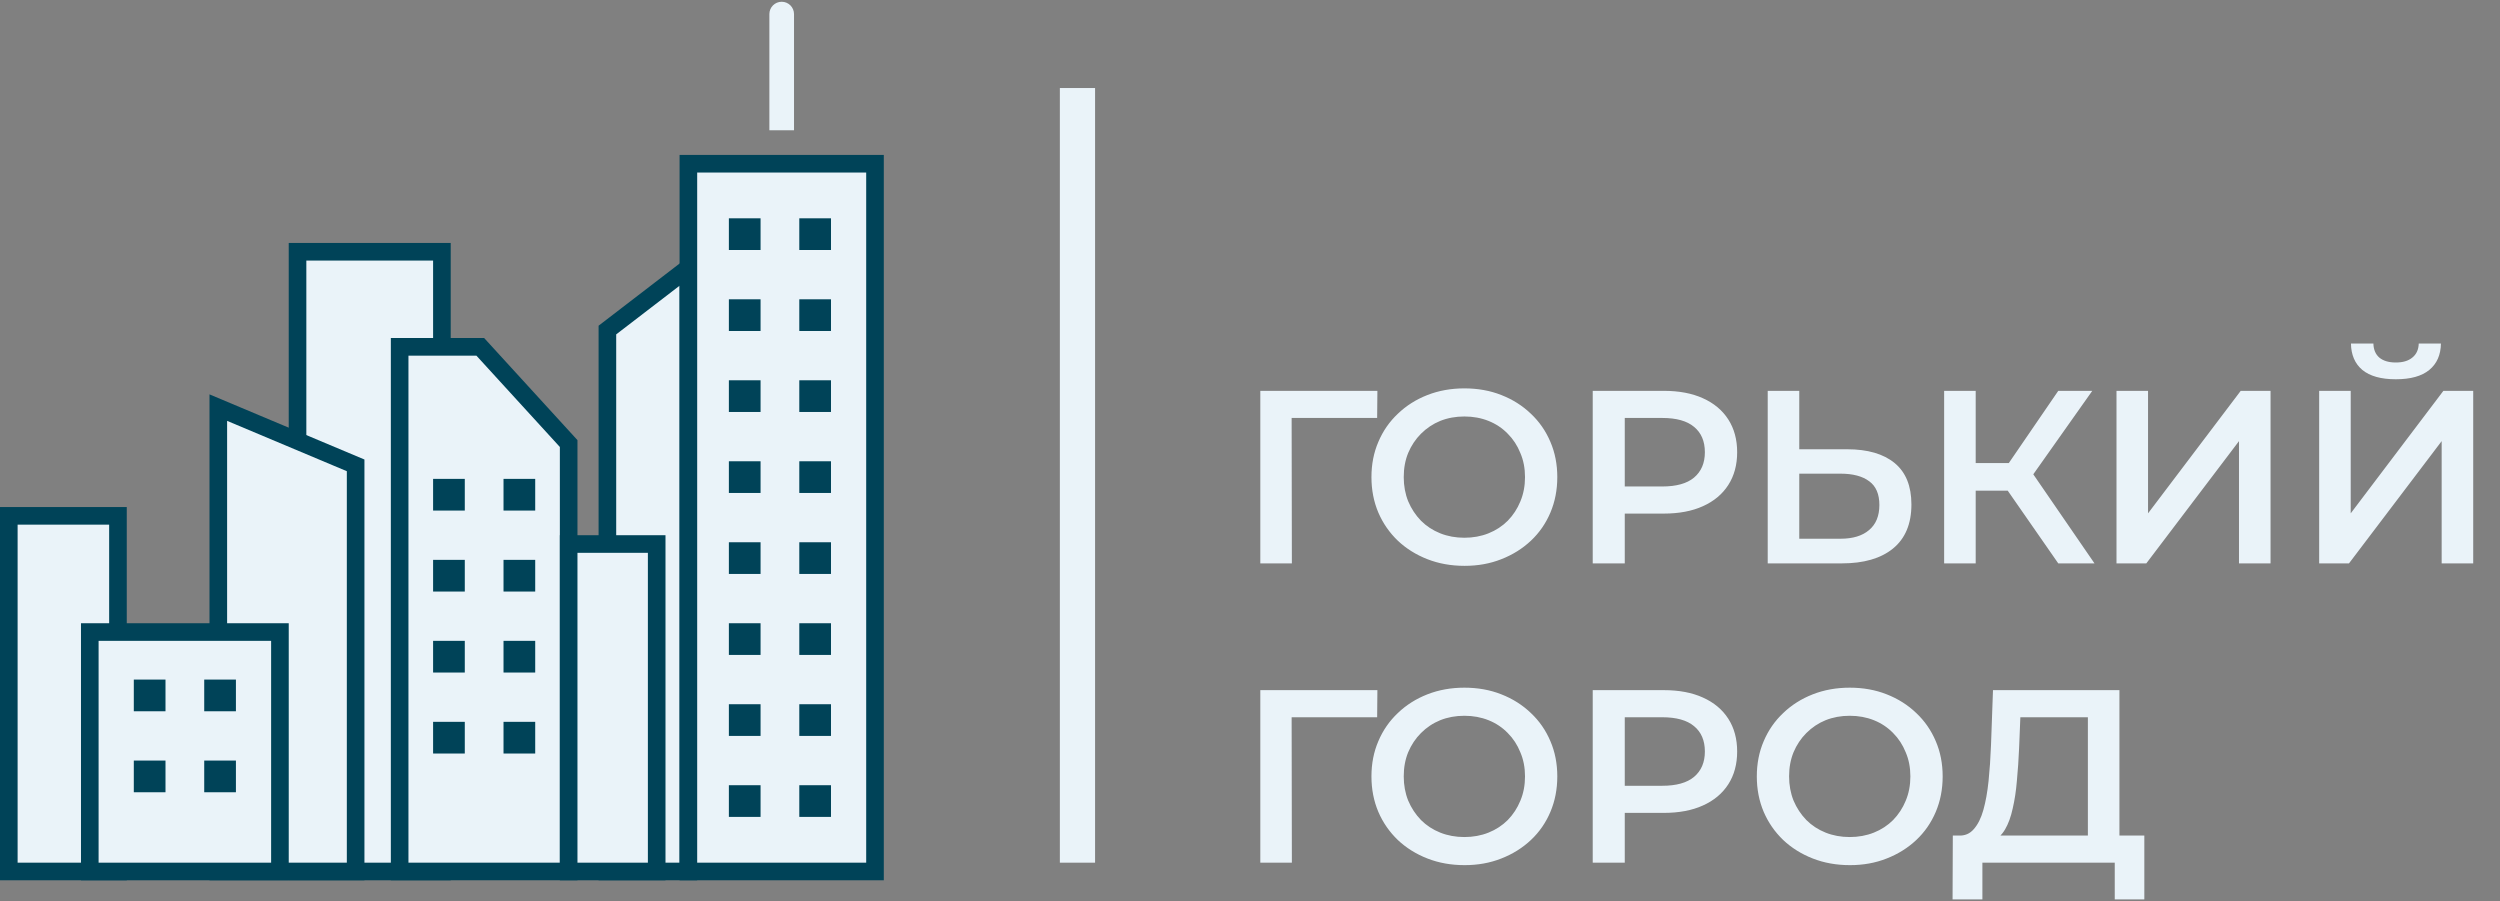 <?xml version="1.0" encoding="UTF-8"?> <svg xmlns="http://www.w3.org/2000/svg" width="710" height="256" viewBox="0 0 710 256" fill="none"><rect x="0" y="0" width="710" height="256" fill="#808080" stroke="none"/> <rect x="2.5" y="146.5" width="31" height="101" fill="#EAF3F9" stroke="#004358" stroke-width="5"></rect> <rect x="84.5" y="71.5" width="41" height="176" fill="#EAF3F9" stroke="#004358" stroke-width="5"></rect> <path d="M101 132.161V247.5H62V115.763L101 132.161Z" fill="#EAF3F9" stroke="#004358" stroke-width="5"></path> <rect x="25.5" y="179.5" width="54" height="68" fill="#EAF3F9" stroke="#004358" stroke-width="5"></rect> <path d="M136.398 98.5L161.5 125.97V247.5H113.5V98.5H136.398Z" fill="#EAF3F9" stroke="#004358" stroke-width="5"></path> <path d="M172.5 247.5V93.732L195.5 76.072V247.5H172.5Z" fill="#EAF3F9" stroke="#004358" stroke-width="5"></path> <rect x="161.5" y="154.5" width="25" height="93" fill="#EAF3F9" stroke="#004358" stroke-width="5"></rect> <rect x="195.5" y="46.5" width="53" height="201" fill="#EAF3F9" stroke="#004358" stroke-width="5"></rect> <rect x="38" y="193" width="9" height="9" fill="#004358"></rect> <rect x="123" y="136" width="9" height="9" fill="#004358"></rect> <rect x="207" y="62" width="9" height="9" fill="#004358"></rect> <rect x="207" y="154" width="9" height="9" fill="#004358"></rect> <rect x="123" y="182" width="9" height="9" fill="#004358"></rect> <rect x="207" y="108" width="9" height="9" fill="#004358"></rect> <rect x="207" y="200" width="9" height="9" fill="#004358"></rect> <rect x="58" y="193" width="9" height="9" fill="#004358"></rect> <rect x="143" y="136" width="9" height="9" fill="#004358"></rect> <rect x="227" y="62" width="9" height="9" fill="#004358"></rect> <rect x="227" y="154" width="9" height="9" fill="#004358"></rect> <rect x="143" y="182" width="9" height="9" fill="#004358"></rect> <rect x="227" y="108" width="9" height="9" fill="#004358"></rect> <rect x="227" y="200" width="9" height="9" fill="#004358"></rect> <rect x="58" y="216" width="9" height="9" fill="#004358"></rect> <rect x="143" y="159" width="9" height="9" fill="#004358"></rect> <rect x="227" y="85" width="9" height="9" fill="#004358"></rect> <rect x="227" y="177" width="9" height="9" fill="#004358"></rect> <rect x="143" y="205" width="9" height="9" fill="#004358"></rect> <rect x="227" y="131" width="9" height="9" fill="#004358"></rect> <rect x="227" y="223" width="9" height="9" fill="#004358"></rect> <rect x="38" y="216" width="9" height="9" fill="#004358"></rect> <rect x="123" y="159" width="9" height="9" fill="#004358"></rect> <rect x="207" y="85" width="9" height="9" fill="#004358"></rect> <rect x="207" y="177" width="9" height="9" fill="#004358"></rect> <rect x="123" y="205" width="9" height="9" fill="#004358"></rect> <rect x="207" y="131" width="9" height="9" fill="#004358"></rect> <rect x="207" y="223" width="9" height="9" fill="#004358"></rect> <path d="M225.5 4C225.5 2.067 223.933 0.5 222 0.5C220.067 0.5 218.5 2.067 218.5 4H225.5ZM225.5 37V4H218.5V37H225.5Z" fill="#EAF3F9"></path> <path d="M357.93 160V111H391.18L391.11 118.7H364.72L366.82 116.53L366.89 160H357.93ZM415.952 160.7C412.125 160.7 408.602 160.07 405.382 158.81C402.162 157.55 399.362 155.8 396.982 153.56C394.602 151.273 392.758 148.613 391.452 145.58C390.145 142.5 389.492 139.14 389.492 135.5C389.492 131.86 390.145 128.523 391.452 125.49C392.758 122.41 394.602 119.75 396.982 117.51C399.362 115.223 402.162 113.45 405.382 112.19C408.602 110.93 412.102 110.3 415.882 110.3C419.708 110.3 423.208 110.93 426.382 112.19C429.602 113.45 432.402 115.223 434.782 117.51C437.162 119.75 439.005 122.41 440.312 125.49C441.618 128.523 442.272 131.86 442.272 135.5C442.272 139.14 441.618 142.5 440.312 145.58C439.005 148.66 437.162 151.32 434.782 153.56C432.402 155.8 429.602 157.55 426.382 158.81C423.208 160.07 419.732 160.7 415.952 160.7ZM415.882 152.72C418.355 152.72 420.642 152.3 422.742 151.46C424.842 150.62 426.662 149.43 428.202 147.89C429.742 146.303 430.932 144.483 431.772 142.43C432.658 140.33 433.102 138.02 433.102 135.5C433.102 132.98 432.658 130.693 431.772 128.64C430.932 126.54 429.742 124.72 428.202 123.18C426.662 121.593 424.842 120.38 422.742 119.54C420.642 118.7 418.355 118.28 415.882 118.28C413.408 118.28 411.122 118.7 409.022 119.54C406.968 120.38 405.148 121.593 403.562 123.18C402.022 124.72 400.808 126.54 399.922 128.64C399.082 130.693 398.662 132.98 398.662 135.5C398.662 137.973 399.082 140.26 399.922 142.36C400.808 144.46 402.022 146.303 403.562 147.89C405.102 149.43 406.922 150.62 409.022 151.46C411.122 152.3 413.408 152.72 415.882 152.72ZM452.333 160V111H472.493C476.833 111 480.543 111.7 483.623 113.1C486.749 114.5 489.153 116.507 490.833 119.12C492.513 121.733 493.353 124.837 493.353 128.43C493.353 132.023 492.513 135.127 490.833 137.74C489.153 140.353 486.749 142.36 483.623 143.76C480.543 145.16 476.833 145.86 472.493 145.86H457.373L461.433 141.59V160H452.333ZM461.433 142.57L457.373 138.16H472.073C476.086 138.16 479.096 137.32 481.103 135.64C483.156 133.913 484.183 131.51 484.183 128.43C484.183 125.303 483.156 122.9 481.103 121.22C479.096 119.54 476.086 118.7 472.073 118.7H457.373L461.433 114.22V142.57ZM524.572 127.59C530.405 127.59 534.908 128.897 538.082 131.51C541.255 134.123 542.842 138.043 542.842 143.27C542.842 148.777 541.092 152.953 537.592 155.8C534.138 158.6 529.308 160 523.102 160H502.032V111H510.992V127.59H524.572ZM522.682 153C526.182 153 528.888 152.183 530.802 150.55C532.762 148.917 533.742 146.537 533.742 143.41C533.742 140.33 532.785 138.09 530.872 136.69C528.958 135.243 526.228 134.52 522.682 134.52H510.992V153H522.682ZM584.547 160L567.957 136.13L575.307 131.58L594.837 160H584.547ZM552.137 160V111H561.097V160H552.137ZM558.367 139.35V131.51H574.887V139.35H558.367ZM576.147 136.55L567.817 135.43L584.547 111H594.207L576.147 136.55ZM601.084 160V111H610.044V145.79L636.364 111H644.834V160H635.874V125.28L609.554 160H601.084ZM658.643 160V111H667.603V145.79L693.923 111H702.393V160H693.433V125.28L667.113 160H658.643ZM680.413 107.71C676.213 107.71 673.04 106.823 670.893 105.05C668.793 103.277 667.72 100.78 667.673 97.56H674.043C674.09 99.287 674.65 100.617 675.723 101.55C676.843 102.483 678.406 102.95 680.413 102.95C682.42 102.95 683.983 102.483 685.103 101.55C686.27 100.617 686.876 99.287 686.923 97.56H693.223C693.176 100.78 692.08 103.277 689.933 105.05C687.786 106.823 684.613 107.71 680.413 107.71ZM357.93 245V196H391.18L391.11 203.7H364.72L366.82 201.53L366.89 245H357.93ZM415.952 245.7C412.125 245.7 408.602 245.07 405.382 243.81C402.162 242.55 399.362 240.8 396.982 238.56C394.602 236.273 392.758 233.613 391.452 230.58C390.145 227.5 389.492 224.14 389.492 220.5C389.492 216.86 390.145 213.523 391.452 210.49C392.758 207.41 394.602 204.75 396.982 202.51C399.362 200.223 402.162 198.45 405.382 197.19C408.602 195.93 412.102 195.3 415.882 195.3C419.708 195.3 423.208 195.93 426.382 197.19C429.602 198.45 432.402 200.223 434.782 202.51C437.162 204.75 439.005 207.41 440.312 210.49C441.618 213.523 442.272 216.86 442.272 220.5C442.272 224.14 441.618 227.5 440.312 230.58C439.005 233.66 437.162 236.32 434.782 238.56C432.402 240.8 429.602 242.55 426.382 243.81C423.208 245.07 419.732 245.7 415.952 245.7ZM415.882 237.72C418.355 237.72 420.642 237.3 422.742 236.46C424.842 235.62 426.662 234.43 428.202 232.89C429.742 231.303 430.932 229.483 431.772 227.43C432.658 225.33 433.102 223.02 433.102 220.5C433.102 217.98 432.658 215.693 431.772 213.64C430.932 211.54 429.742 209.72 428.202 208.18C426.662 206.593 424.842 205.38 422.742 204.54C420.642 203.7 418.355 203.28 415.882 203.28C413.408 203.28 411.122 203.7 409.022 204.54C406.968 205.38 405.148 206.593 403.562 208.18C402.022 209.72 400.808 211.54 399.922 213.64C399.082 215.693 398.662 217.98 398.662 220.5C398.662 222.973 399.082 225.26 399.922 227.36C400.808 229.46 402.022 231.303 403.562 232.89C405.102 234.43 406.922 235.62 409.022 236.46C411.122 237.3 413.408 237.72 415.882 237.72ZM452.333 245V196H472.493C476.833 196 480.543 196.7 483.623 198.1C486.749 199.5 489.153 201.507 490.833 204.12C492.513 206.733 493.353 209.837 493.353 213.43C493.353 217.023 492.513 220.127 490.833 222.74C489.153 225.353 486.749 227.36 483.623 228.76C480.543 230.16 476.833 230.86 472.493 230.86H457.373L461.433 226.59V245H452.333ZM461.433 227.57L457.373 223.16H472.073C476.086 223.16 479.096 222.32 481.103 220.64C483.156 218.913 484.183 216.51 484.183 213.43C484.183 210.303 483.156 207.9 481.103 206.22C479.096 204.54 476.086 203.7 472.073 203.7H457.373L461.433 199.22V227.57ZM525.395 245.7C521.568 245.7 518.045 245.07 514.825 243.81C511.605 242.55 508.805 240.8 506.425 238.56C504.045 236.273 502.202 233.613 500.895 230.58C499.588 227.5 498.935 224.14 498.935 220.5C498.935 216.86 499.588 213.523 500.895 210.49C502.202 207.41 504.045 204.75 506.425 202.51C508.805 200.223 511.605 198.45 514.825 197.19C518.045 195.93 521.545 195.3 525.325 195.3C529.152 195.3 532.652 195.93 535.825 197.19C539.045 198.45 541.845 200.223 544.225 202.51C546.605 204.75 548.448 207.41 549.755 210.49C551.062 213.523 551.715 216.86 551.715 220.5C551.715 224.14 551.062 227.5 549.755 230.58C548.448 233.66 546.605 236.32 544.225 238.56C541.845 240.8 539.045 242.55 535.825 243.81C532.652 245.07 529.175 245.7 525.395 245.7ZM525.325 237.72C527.798 237.72 530.085 237.3 532.185 236.46C534.285 235.62 536.105 234.43 537.645 232.89C539.185 231.303 540.375 229.483 541.215 227.43C542.102 225.33 542.545 223.02 542.545 220.5C542.545 217.98 542.102 215.693 541.215 213.64C540.375 211.54 539.185 209.72 537.645 208.18C536.105 206.593 534.285 205.38 532.185 204.54C530.085 203.7 527.798 203.28 525.325 203.28C522.852 203.28 520.565 203.7 518.465 204.54C516.412 205.38 514.592 206.593 513.005 208.18C511.465 209.72 510.252 211.54 509.365 213.64C508.525 215.693 508.105 217.98 508.105 220.5C508.105 222.973 508.525 225.26 509.365 227.36C510.252 229.46 511.465 231.303 513.005 232.89C514.545 234.43 516.365 235.62 518.465 236.46C520.565 237.3 522.852 237.72 525.325 237.72ZM592.959 240.8V203.7H573.779L573.429 212.38C573.289 215.647 573.079 218.75 572.799 221.69C572.565 224.583 572.169 227.22 571.609 229.6C571.095 231.98 570.372 233.963 569.439 235.55C568.505 237.137 567.362 238.187 566.009 238.7L556.209 237.3C557.982 237.393 559.429 236.787 560.549 235.48C561.715 234.173 562.625 232.353 563.279 230.02C563.932 227.687 564.422 224.957 564.749 221.83C565.075 218.657 565.309 215.227 565.449 211.54L566.009 196H601.919V240.8H592.959ZM554.529 255.43L554.599 237.3H608.989V255.43H600.589V245H562.999V255.43H554.529Z" fill="#EAF3F9"></path> <line x1="306" y1="25" x2="306" y2="245" stroke="#EAF3F9" stroke-width="10"></line> </svg> 